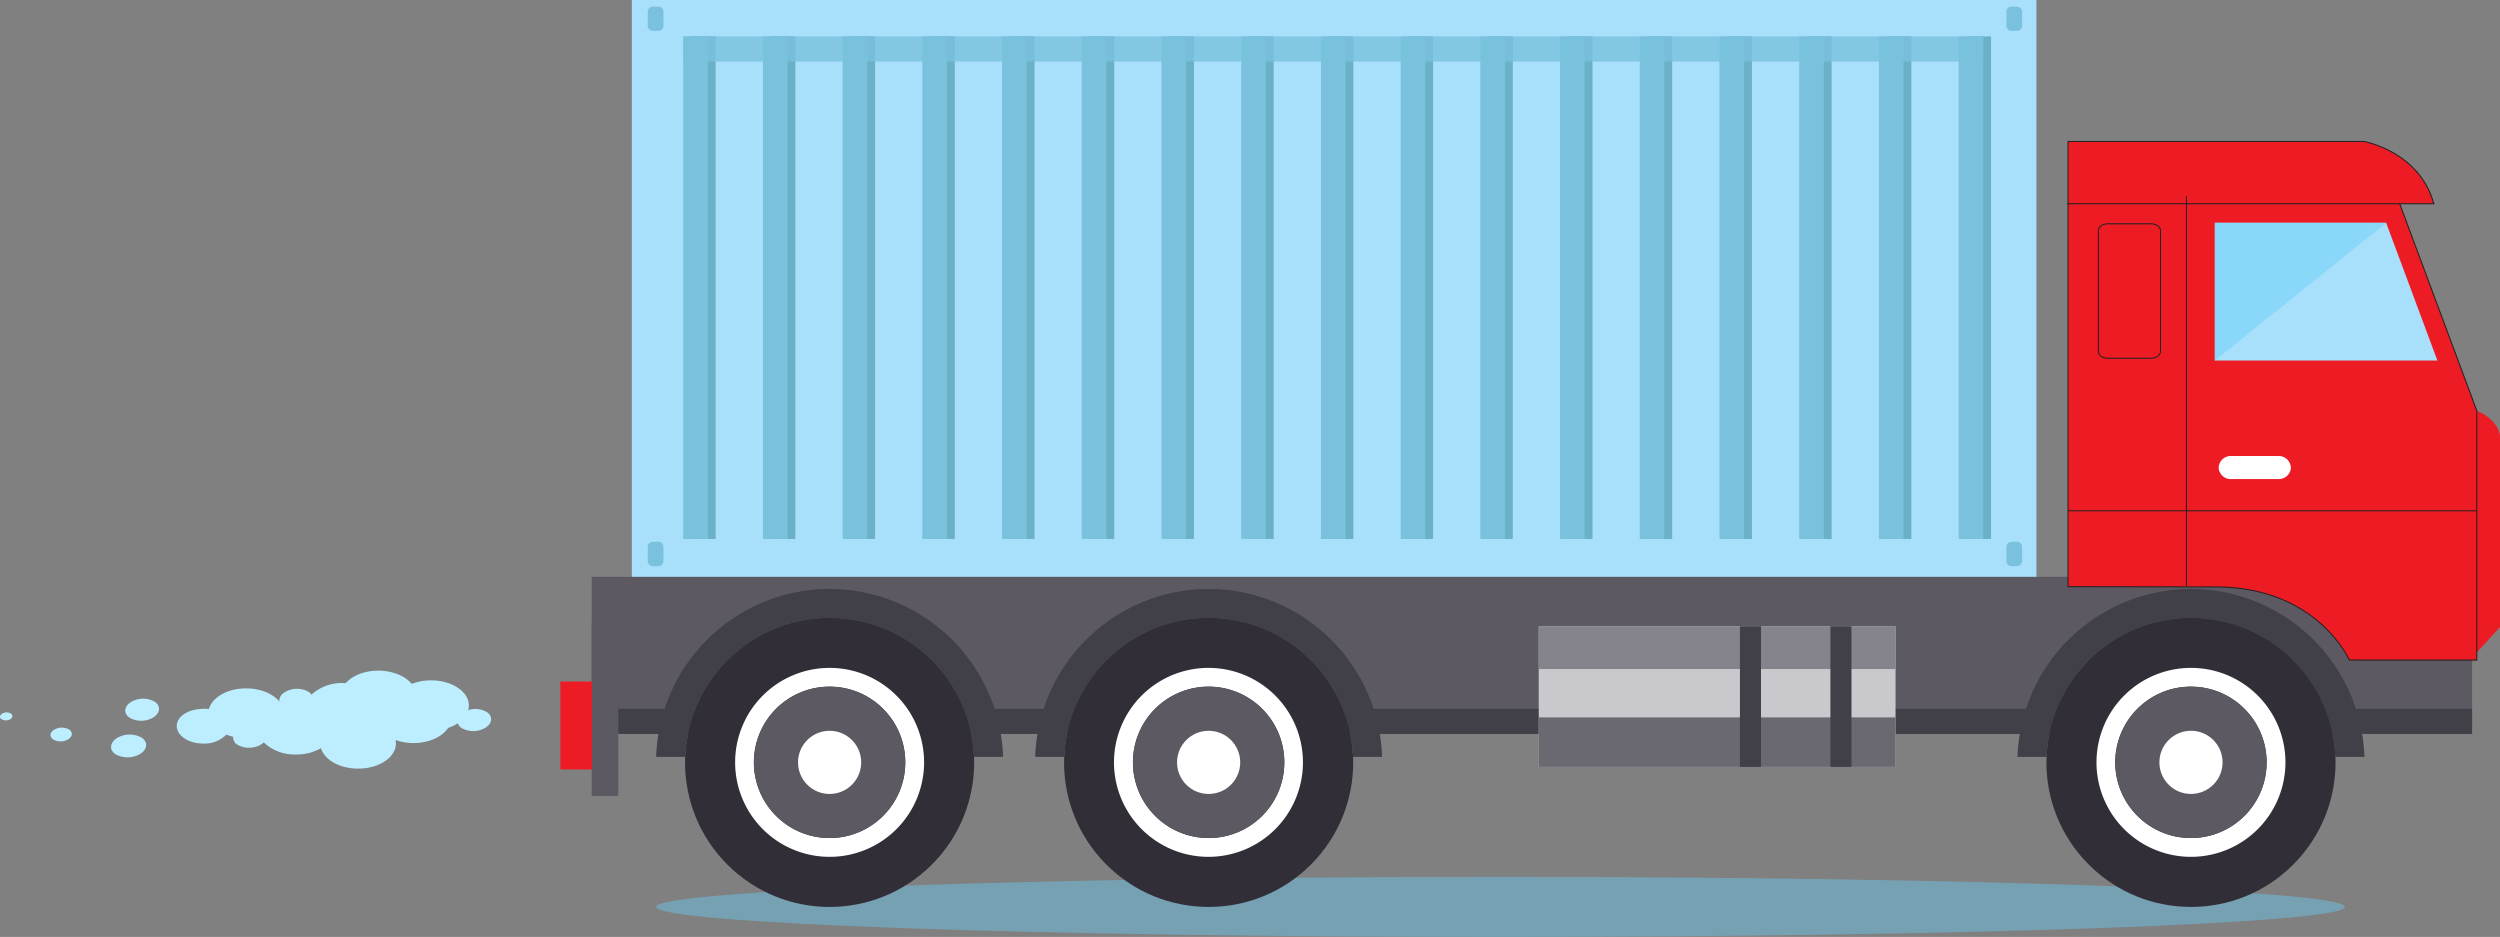 <svg xmlns="http://www.w3.org/2000/svg" viewBox="0 0 619.75 232.27"><rect x="0" y="0" width="619.75" height="232.27" fill="#808080" stroke="none"/><defs><style>.cls-1{fill:#bceeff;}.cls-2{fill:#75a1b3;}.cls-3{fill:#a8e0fb;}.cls-4,.cls-7{fill:#ed1c24;}.cls-5{fill:#5c5963;}.cls-6{fill:#413f47;}.cls-11,.cls-7{stroke:#231f20;stroke-miterlimit:10;stroke-width:0.25px;}.cls-8{fill:#312e37;}.cls-9{fill:#fff;}.cls-10{fill:#89d7f9;}.cls-11{fill:none;}.cls-12{fill:#c9c8cc;}.cls-13{fill:#6a6972;}.cls-14{fill:#85838c;}.cls-15{fill:#6ab0c6;}.cls-16,.cls-17{fill:#7ac1dd;}.cls-17{opacity:0.8;}</style></defs><title>new truck</title><g id="Layer_2" data-name="Layer 2"><g id="OBJECTS"><path class="cls-1" d="M32.4,174.08a5.85,5.85,0,0,1,5.91-.15c1.57,1,1.46,2.76-.23,3.87a5.87,5.87,0,0,1-5.92.15C30.59,176.93,30.7,175.19,32.4,174.08Zm-19,6.84a3.69,3.69,0,0,1,3.7-.09c1,.64.91,1.72-.15,2.42a3.69,3.69,0,0,1-3.7.1C12.23,182.7,12.29,181.62,13.36,180.92Zm-12.87-4a2.11,2.11,0,0,1,2.14-.05c.57.37.53,1-.08,1.4a2.13,2.13,0,0,1-2.15.05C-.17,178-.13,177.35.49,176.94ZM28.94,183a6.11,6.11,0,0,1,6.14-.16c1.63,1.06,1.52,2.86-.25,4a6.11,6.11,0,0,1-6.14.16C27.06,186,27.17,184.19,28.94,183Zm21.48-7.31a8.75,8.75,0,0,1,1.37.1c.78-2.92,4.6-5.14,9.22-5.14,3.54,0,6.63,1.31,8.22,3.24a2.48,2.48,0,0,1,1.32-2.26,5.85,5.85,0,0,1,5.91-.15,2.76,2.76,0,0,1,.75.73,11.09,11.09,0,0,1,7.89-2.88l.63,0c1.63-1.84,4.63-3.08,8.07-3.08s6.68,1.33,8.26,3.29a13,13,0,0,1,4.8-.88c5.17,0,9.37,2.79,9.37,6.23a4,4,0,0,1-.17,1.15,5.75,5.75,0,0,1,4.58.45c1.57,1,1.46,2.76-.23,3.87a5.9,5.9,0,0,1-5.92.16,2.38,2.38,0,0,1-1-1.22,10.46,10.46,0,0,1-2.4,1.15c-1.45,2.21-4.74,3.75-8.58,3.75a13.3,13.3,0,0,1-4.45-.75,4.81,4.81,0,0,1,.09.85c0,3.45-4.19,6.24-9.37,6.24-4.57,0-8.37-2.18-9.2-5.07a12.21,12.21,0,0,1-6.19,1.57,11,11,0,0,1-8-3,4.35,4.35,0,0,1-.57.45,5.9,5.9,0,0,1-5.92.16,2.11,2.11,0,0,1-1.09-2,13.54,13.54,0,0,1-1.7-.54,7.56,7.56,0,0,1-5.72,2.22c-3.63,0-6.57-1.95-6.57-4.37S46.79,175.73,50.42,175.73Z"/><path class="cls-2" d="M162.66,224.82c0-4.11,93.71-7.45,209.32-7.45s209.32,3.34,209.32,7.45-93.72,7.45-209.32,7.45S162.66,228.94,162.66,224.82Z"/><rect class="cls-3" x="156.63" width="348.2" height="143.34"/><path class="cls-4" d="M614,101.79s5.37,2.12,5.79,6.49v47.13l-5.93,6.49L603.1,148.35Z"/><rect class="cls-5" x="146.68" y="142.99" width="466.15" height="38.94"/><rect class="cls-6" x="146.68" y="175.72" width="466.15" height="6.21"/><rect class="cls-5" x="146.68" y="154.56" width="6.6" height="42.75"/><path class="cls-7" d="M594.86,50.44h-82.2v95l37.46.06c24.55.42,32.27,18.13,32.27,18.13H614v-61.8Z"/><polygon class="cls-3" points="549.06 89.38 604.23 89.38 591.53 55.24 549.06 55.24 549.06 89.38"/><path class="cls-7" d="M512.66,50.51h90.68C599.82,37.52,586,35.06,586,35.06H512.66Z"/><circle class="cls-8" cx="543.14" cy="188.99" r="35.84" transform="translate(25.45 439.41) rotate(-45)"/><path class="cls-9" d="M543.14,165.57A23.42,23.42,0,1,0,566.56,189,23.41,23.41,0,0,0,543.14,165.57Zm0,42.18A18.77,18.77,0,1,1,561.9,189,18.77,18.77,0,0,1,543.14,207.75Z"/><circle class="cls-5" cx="543.14" cy="188.99" r="18.76"/><circle class="cls-9" cx="543.14" cy="188.99" r="7.83" transform="translate(25.45 439.41) rotate(-45)"/><circle class="cls-8" cx="299.62" cy="188.99" r="35.84" transform="translate(-45.88 267.22) rotate(-45)"/><path class="cls-9" d="M299.62,165.57A23.42,23.42,0,1,0,323,189,23.42,23.42,0,0,0,299.62,165.57Zm0,42.18A18.77,18.77,0,1,1,318.39,189,18.76,18.76,0,0,1,299.62,207.75Z"/><circle class="cls-5" cx="299.62" cy="188.99" r="18.76"/><circle class="cls-9" cx="299.62" cy="188.99" r="7.83" transform="translate(-45.88 267.22) rotate(-45)"/><circle class="cls-8" cx="205.66" cy="188.99" r="35.84" transform="translate(-73.4 200.78) rotate(-45)"/><path class="cls-9" d="M205.66,165.57A23.42,23.42,0,1,0,229.08,189,23.41,23.41,0,0,0,205.66,165.57Zm0,42.18A18.77,18.77,0,1,1,224.42,189,18.76,18.76,0,0,1,205.66,207.75Z"/><circle class="cls-5" cx="205.66" cy="188.99" r="18.76"/><circle class="cls-9" cx="205.66" cy="188.99" r="7.83" transform="translate(-73.4 200.78) rotate(-45)"/><path class="cls-6" d="M543.14,146a43.08,43.08,0,0,0-43,41.63h7.23a35.79,35.79,0,0,1,71.53,0h7.24A43.09,43.09,0,0,0,543.14,146Z"/><path class="cls-6" d="M299.62,146a43.09,43.09,0,0,0-43,41.63h7.24a35.79,35.79,0,0,1,71.53,0h7.23A43.08,43.08,0,0,0,299.62,146Z"/><path class="cls-6" d="M205.66,146a43.08,43.08,0,0,0-43,41.63h7.23a35.79,35.79,0,0,1,71.53,0h7.24A43.09,43.09,0,0,0,205.66,146Z"/><polygon class="cls-10" points="549.06 55.24 549.06 89.38 591.53 55.24 549.06 55.24"/><line class="cls-11" x1="512.73" y1="126.63" x2="613.93" y2="126.63"/><line class="cls-11" x1="542.01" y1="48.64" x2="542.01" y2="145.25"/><path class="cls-9" d="M567.9,115.9a3,3,0,0,0-3.17-2.85H553.15A3,3,0,0,0,550,115.9h0a3,3,0,0,0,3.17,2.86h11.58a3,3,0,0,0,3.17-2.86Z"/><path class="cls-7" d="M535.59,57.18c0-.94-1.05-1.7-2.35-1.7H522.53c-1.3,0-2.35.76-2.35,1.7V87.12c0,.94,1.05,1.69,2.35,1.69h10.71c1.3,0,2.35-.75,2.35-1.69Z"/><rect class="cls-4" x="138.92" y="168.95" width="7.83" height="21.8"/><rect class="cls-12" x="381.45" y="155.27" width="88.46" height="34.85"/><rect class="cls-13" x="381.45" y="177.84" width="88.46" height="12.27"/><rect class="cls-14" x="381.45" y="155.27" width="88.46" height="10.58"/><rect class="cls-6" x="431.33" y="155.27" width="5.22" height="34.85"/><rect class="cls-6" x="453.76" y="155.27" width="5.22" height="34.85"/><rect class="cls-15" x="171.31" y="9.03" width="6.1" height="124.58"/><rect class="cls-15" x="191.07" y="9.03" width="6.1" height="124.58"/><rect class="cls-15" x="210.83" y="9.03" width="6.1" height="124.58"/><rect class="cls-15" x="230.59" y="9.03" width="6.1" height="124.58"/><rect class="cls-15" x="250.35" y="9.03" width="6.1" height="124.58"/><rect class="cls-15" x="270.12" y="9.03" width="6.1" height="124.58"/><rect class="cls-15" x="289.88" y="9.03" width="6.1" height="124.58"/><rect class="cls-15" x="309.64" y="9.03" width="6.1" height="124.58"/><rect class="cls-15" x="329.4" y="9.03" width="6.1" height="124.58"/><rect class="cls-15" x="349.16" y="9.03" width="6.1" height="124.58"/><rect class="cls-15" x="368.92" y="9.03" width="6.1" height="124.58"/><rect class="cls-15" x="388.68" y="9.03" width="6.1" height="124.58"/><rect class="cls-15" x="408.44" y="9.03" width="6.1" height="124.58"/><rect class="cls-15" x="428.2" y="9.03" width="6.1" height="124.58"/><rect class="cls-15" x="447.96" y="9.03" width="6.1" height="124.58"/><rect class="cls-15" x="467.72" y="9.03" width="6.1" height="124.58"/><rect class="cls-15" x="487.48" y="9.03" width="6.1" height="124.58"/><rect class="cls-16" x="169.37" y="9.03" width="6.1" height="124.58"/><rect class="cls-16" x="189.13" y="9.03" width="6.1" height="124.58"/><rect class="cls-16" x="208.89" y="9.03" width="6.1" height="124.58"/><rect class="cls-16" x="228.65" y="9.03" width="6.1" height="124.58"/><rect class="cls-16" x="248.41" y="9.03" width="6.1" height="124.58"/><rect class="cls-16" x="268.17" y="9.03" width="6.1" height="124.58"/><rect class="cls-16" x="287.93" y="9.03" width="6.1" height="124.58"/><rect class="cls-16" x="307.7" y="9.03" width="6.1" height="124.58"/><rect class="cls-16" x="327.46" y="9.03" width="6.1" height="124.58"/><rect class="cls-16" x="347.22" y="9.03" width="6.1" height="124.58"/><rect class="cls-16" x="366.98" y="9.03" width="6.1" height="124.58"/><rect class="cls-16" x="386.74" y="9.03" width="6.1" height="124.58"/><rect class="cls-16" x="406.5" y="9.03" width="6.1" height="124.58"/><rect class="cls-16" x="426.26" y="9.03" width="6.1" height="124.58"/><rect class="cls-16" x="446.02" y="9.03" width="6.1" height="124.58"/><rect class="cls-16" x="465.78" y="9.03" width="6.1" height="124.58"/><rect class="cls-16" x="485.54" y="9.03" width="6.1" height="124.58"/><polygon class="cls-17" points="489.36 9.03 485.54 9.03 480.28 9.03 473.75 9.03 471.88 9.03 465.78 9.03 452.12 9.03 446.02 9.03 438.8 9.03 432.36 9.03 426.26 9.03 423.19 9.03 412.6 9.03 406.5 9.03 392.84 9.03 388.24 9.03 386.74 9.03 373.08 9.03 372.63 9.03 366.98 9.03 353.32 9.03 347.22 9.03 337.69 9.03 333.56 9.03 327.46 9.03 322.08 9.03 287.13 9.03 271.52 9.03 236.58 9.03 220.97 9.03 175.47 9.03 170.41 9.03 169.37 9.03 169.37 15.27 170.41 15.27 175.47 15.27 220.97 15.27 236.58 15.27 271.52 15.27 287.13 15.27 322.08 15.27 327.46 15.27 333.56 15.27 337.69 15.27 347.22 15.27 353.32 15.27 366.98 15.27 372.63 15.27 373.08 15.27 386.74 15.27 388.24 15.27 392.84 15.27 406.5 15.27 412.6 15.27 423.19 15.27 426.26 15.27 432.36 15.27 438.8 15.27 446.02 15.27 452.12 15.27 465.78 15.27 471.88 15.27 473.75 15.27 480.28 15.27 485.54 15.27 489.36 15.27 491.64 15.27 491.64 9.03 489.36 9.03"/><path class="cls-16" d="M161.8,1.61A1.29,1.29,0,0,0,160.57,3V6.32a1.29,1.29,0,0,0,1.23,1.34h1.44a1.29,1.29,0,0,0,1.23-1.34V3a1.29,1.29,0,0,0-1.23-1.35Z"/><path class="cls-16" d="M161.8,134.32a1.3,1.3,0,0,0-1.23,1.35V139a1.29,1.29,0,0,0,1.23,1.34h1.44a1.29,1.29,0,0,0,1.23-1.34v-3.36a1.3,1.3,0,0,0-1.23-1.35Z"/><path class="cls-16" d="M498.62,1.61A1.29,1.29,0,0,0,497.39,3V6.32a1.29,1.29,0,0,0,1.23,1.34h1.44a1.29,1.29,0,0,0,1.23-1.34V3a1.29,1.29,0,0,0-1.23-1.35Z"/><path class="cls-16" d="M498.62,134.32a1.3,1.3,0,0,0-1.23,1.35V139a1.29,1.29,0,0,0,1.23,1.34h1.44a1.29,1.29,0,0,0,1.23-1.34v-3.36a1.3,1.3,0,0,0-1.23-1.35Z"/></g></g></svg>